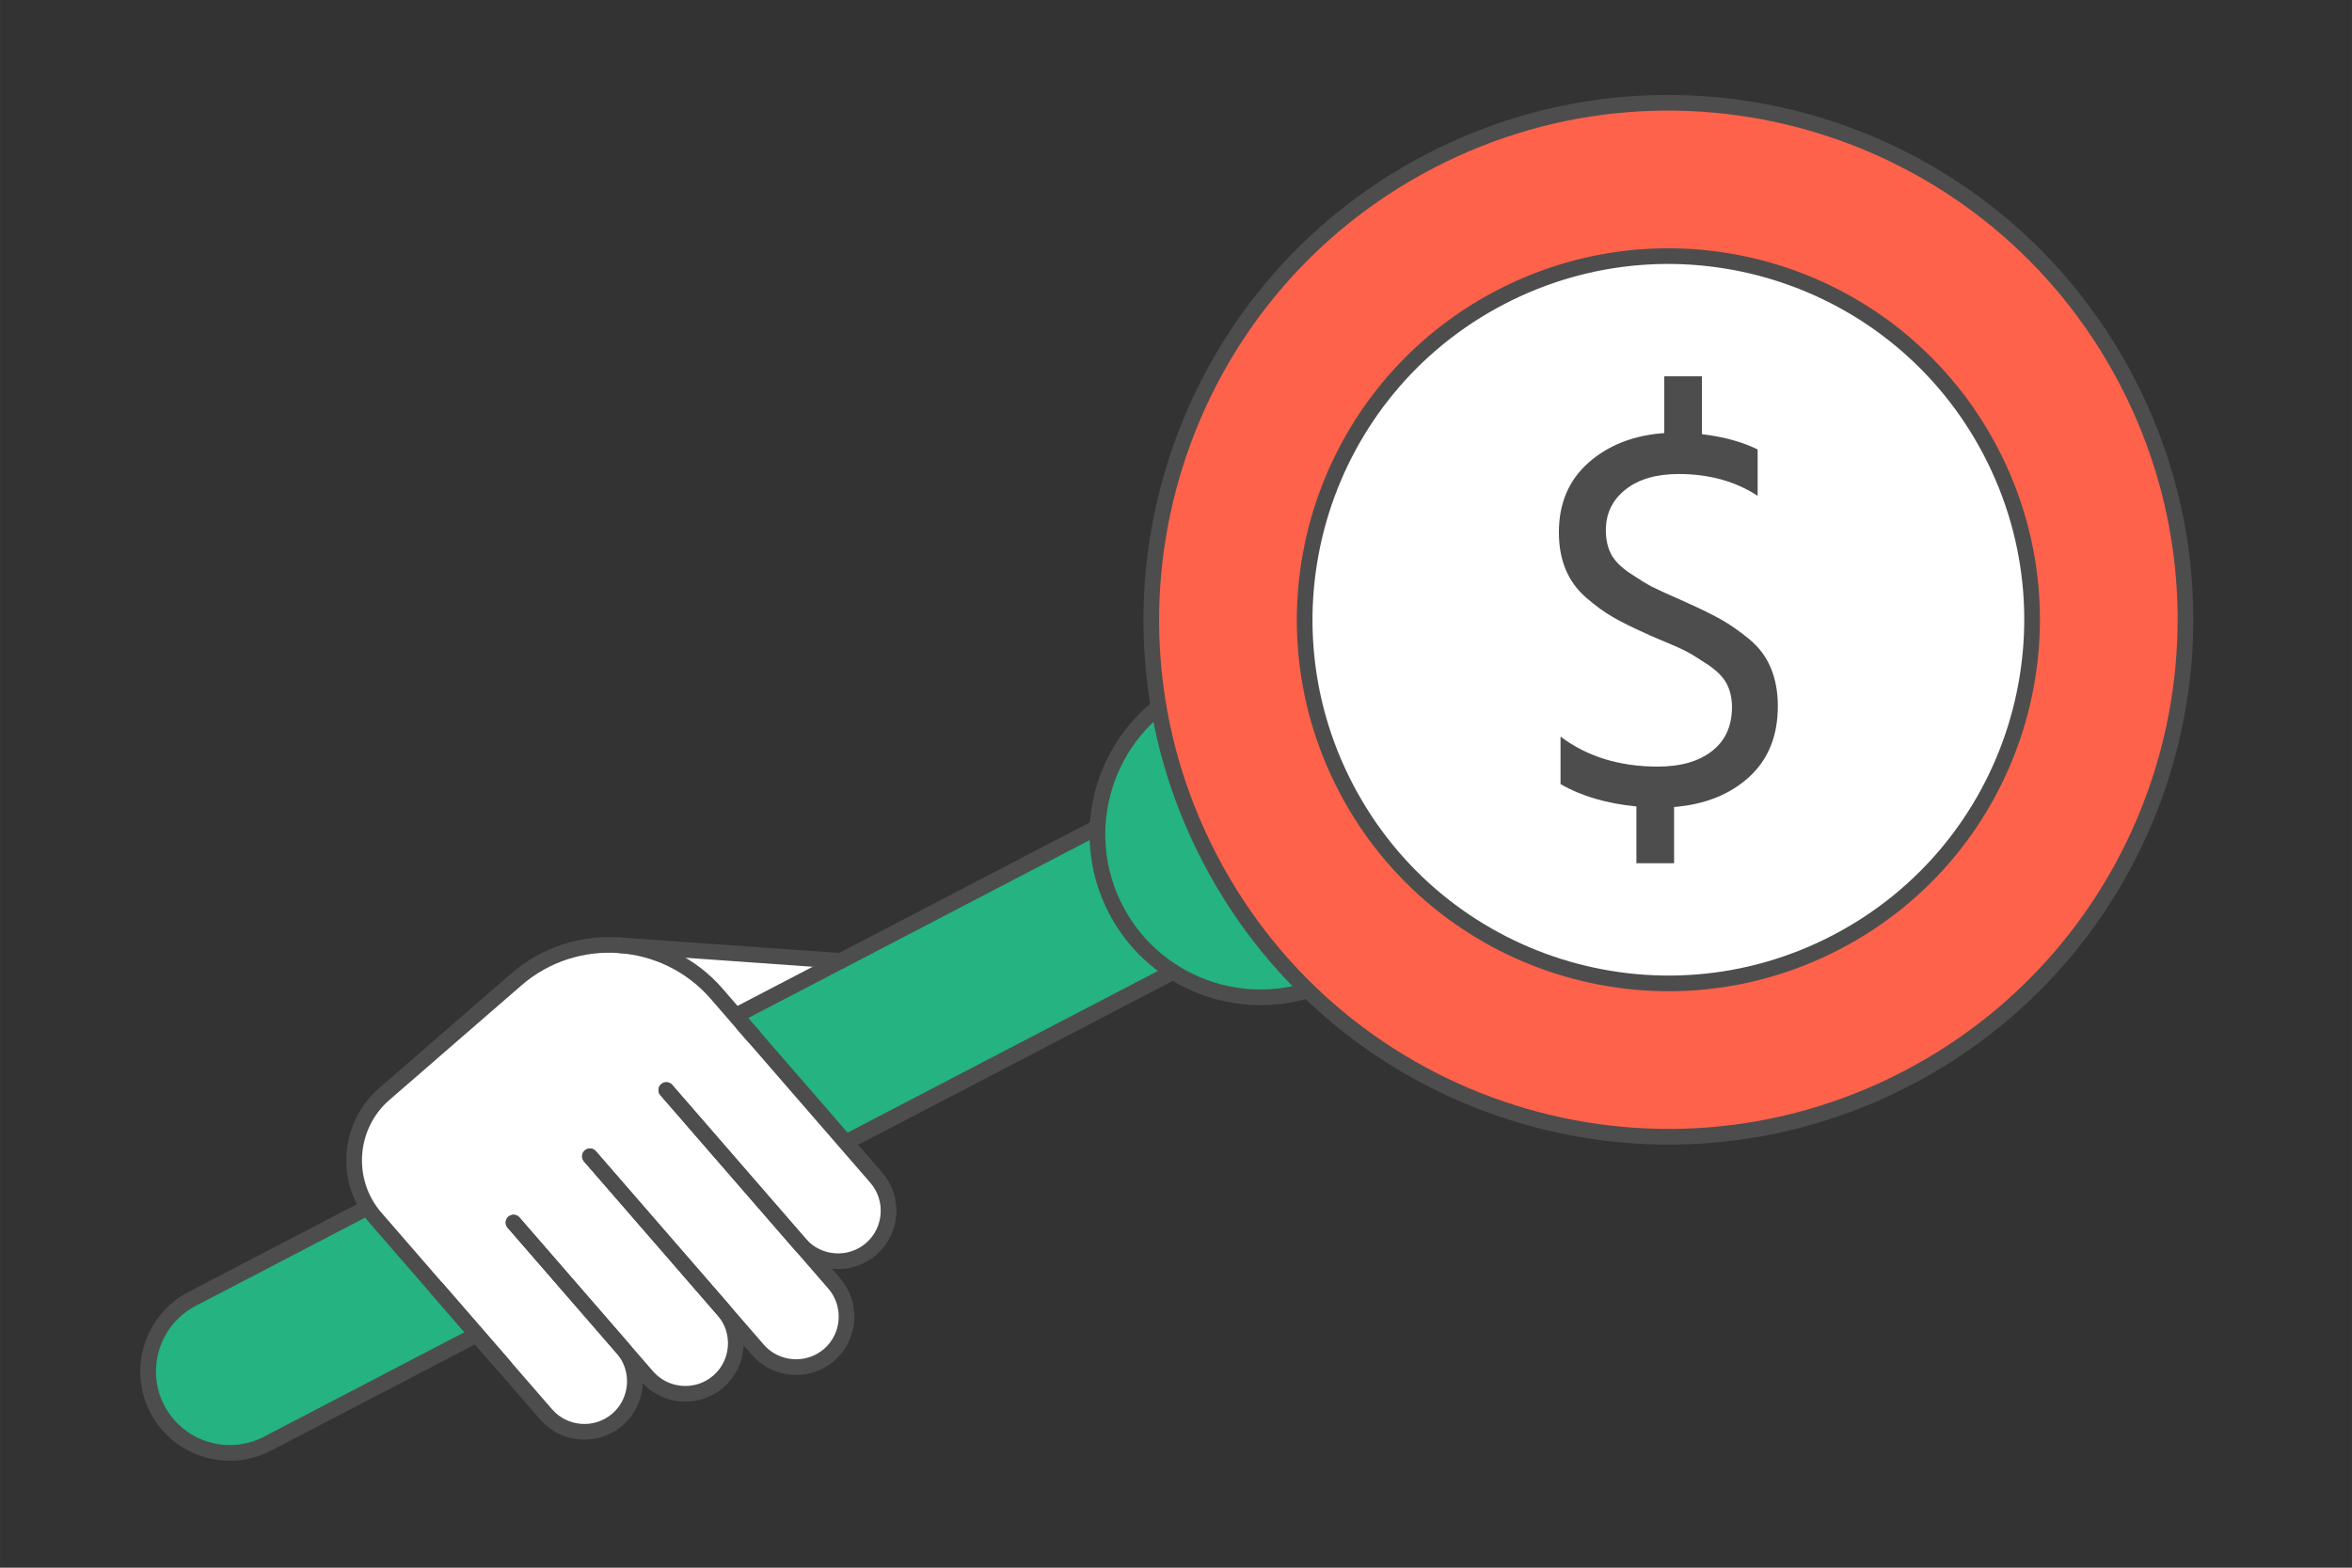 <?xml version="1.0" encoding="UTF-8"?>
<!DOCTYPE svg PUBLIC "-//W3C//DTD SVG 1.1//EN" "http://www.w3.org/Graphics/SVG/1.1/DTD/svg11.dtd">
<!-- Creator: CorelDRAW 2020 (64-Bit) -->
<svg xmlns="http://www.w3.org/2000/svg" xml:space="preserve" width="300px" height="200px" version="1.1" style="shape-rendering:geometricPrecision; text-rendering:geometricPrecision; image-rendering:optimizeQuality; fill-rule:evenodd; clip-rule:evenodd"
viewBox="0 0 13951.1 9300.8"
 xmlns:xlink="http://www.w3.org/1999/xlink"
 xmlns:xodm="http://www.corel.com/coreldraw/odm/2003">
 <rect x="0" y="0" width="13951.1" height="9300.8" fill="#333333" stroke="none"/>
 <defs>
  <style type="text/css">
   <![CDATA[
    .str0 {stroke:#4D4D4D;stroke-width:93;stroke-linecap:round;stroke-linejoin:round;stroke-miterlimit:2.613}
    .fil0 {fill:none}
    .fil2 {fill:#24B381}
    .fil3 {fill:#FF624A}
    .fil1 {fill:white}
    .fil4 {fill:#4D4D4D;fill-rule:nonzero}
   ]]>
  </style>
 </defs>
 <g id="Layer_x0020_1">
  <g id="_2035311777600">
   <polygon class="fil0" points="0,0 13951.1,0 13951.1,9300.8 0,9300.8 "/>
   <path class="fil1" d="M4987.8 5700.8l-1314.2 -93c215.1,15.3 424.6,112.1 576.2,286.9l155.5 179.2 65.6 75.5 516.9 -448.6z"/>
   <path class="fil2 str0" d="M7995.9 4679.2l0 0c123.1,236.2 30.5,530.1 -205.6,653.2l-6204.1 3232.9c-236.1,123.1 -530,30.6 -653.1,-205.6l0 0c-123.1,-236.2 -30.6,-530.1 205.6,-653.2l6204 -3232.9c236.2,-123.1 530.1,-30.6 653.2,205.6z"/>
   <path class="fil2 str0" d="M8334.6 4502.7c246.8,473.7 62.9,1057.8 -410.8,1304.7 -473.7,246.8 -1057.8,62.9 -1304.6,-410.8 -246.9,-473.7 -63,-1057.8 410.7,-1304.6 473.7,-246.9 1057.8,-63 1304.7,410.7z"/>
   <path class="fil3 str0" d="M12615.7 2259.7c782.7,1502 199.6,3354.1 -1302.4,4136.8 -1502,782.7 -3354.1,199.6 -4136.8,-1302.4 -782.6,-1502 -199.5,-3354.1 1302.4,-4136.7 1502,-782.7 3354.1,-199.6 4136.8,1302.3z"/>
   <path class="fil1" d="M3673.6 5607.8c-137.1,-9.6 -276.7,13.9 -405.1,71.5 -73,32.7 -142.4,76.4 -205.7,131.4l-783.5 680c-65.7,57 -113.6,127.3 -143.2,203.5 -67.8,174.6 -39.4,380.5 91.3,531.1l365.8 421.5 65.5 75.4 581 669.4 1.2 1.5c108.4,123.2 297.8,136.2 421.9,28.4 124.6,-108.1 138.1,-298.5 29.9,-423.1l145.7 167.8c108.1,124.6 298.5,138.1 423.1,29.9 124.6,-108.2 138.1,-298.5 29.9,-423.1l203.9 234.9c108.2,124.6 298.5,138.1 423.2,29.9 124.6,-108.1 138,-298.5 29.9,-423.1l-203.9 -234.9c108.1,124.6 298.5,138 423.1,29.8 124.6,-108.1 138,-298.5 29.9,-423l-65.5 -75.6 -661.1 -761.6 -221.1 -254.7c-151.6,-174.8 -361.1,-271.6 -576.2,-286.9z"/>
   <path class="fil0 str0" d="M4405.4 6073.8l792.1 912.8c108.2,124.6 94.7,314.9 -29.9,423l0 0.1c-124.6,108.1 -315,94.7 -423.1,-29.9l-792.2 -912.7"/>
   <path class="fil0 str0" d="M3952.3 6467.1l996.1 1147.6c108.1,124.6 94.6,315 -29.9,423.1l-0.1 0.1c-124.6,108.1 -314.9,94.6 -423.1,-30l-996 -1147.6"/>
   <path class="fil0 str0" d="M3499.3 6860.3l792.1 912.7c108.2,124.6 94.7,315 -29.9,423.1l0 0c-124.6,108.2 -315,94.7 -423.1,-29.9l-792.2 -912.7"/>
   <path class="fil0 str0" d="M3046.2 7253.5l646.5 744.9c108.2,124.6 94.7,315 -29.9,423.1l0 0.1c-124.6,108.1 -314.9,94.7 -423.1,-30l-646.5 -744.9"/>
   <path class="fil0 str0" d="M4470.9 6149.4l-221 -254.7c-151.7,-174.8 -361.2,-271.6 -576.3,-286.8 -215.1,-15.2 -436.1,51.2 -610.8,202.8l-783.4 680c-216.4,187.8 -239.7,518.3 -52,734.6l761.9 877.8"/>
   <line class="fil0 str0" x1="3673.6" y1="5607.9" x2="4987.8" y2= "5700.7" />
   <path class="fil1 str0" d="M11809 2680.1c550.5,1056.5 140.4,2359.2 -916.1,2909.7 -1056.4,550.5 -2359.1,140.4 -2909.7,-916.1 -550.5,-1056.4 -140.3,-2359.1 916.1,-2909.6 1056.4,-550.6 2359.2,-140.4 2909.7,916z"/>
   <path class="fil4" d="M10425.6 2666.4l0 275.3c-131.7,-86.3 -288.2,-129.5 -469.6,-129.5 -131.7,0 -236.4,30.8 -314.1,92.3 -77.8,61.5 -116.6,141.9 -116.6,241.3 0,53.9 10.2,100.9 30.8,140.8 20.5,40 58.2,78.3 113.3,115 55.1,36.7 98.2,63.2 129.6,79.4 31.3,16.2 89,42.6 173.2,79.3 15.1,6.5 27,11.9 35.6,16.2 82.1,36.7 149,69.6 200.8,98.8 51.9,29.1 106.9,67.5 165.2,115 58.3,47.5 101.5,104.7 129.6,171.6 28,66.9 42.1,142.5 42.1,226.7 0,177.1 -56.7,317.4 -170.1,421 -113.3,103.7 -261.8,163.1 -445.3,178.2l0 333.5 -223.5 0 0 -336.8c-177,-17.2 -327.1,-61.5 -450.1,-132.7l0 -281.8c157.6,118.7 349.8,178.1 576.5,178.1 136,0 243.4,-30.8 322.2,-92.3 78.8,-61.5 118.2,-148.4 118.2,-260.7 0,-51.8 -10.2,-97.7 -30.8,-137.6 -20.5,-40 -58.3,-78.3 -113.3,-115 -55.1,-36.7 -98.2,-63.2 -129.6,-79.4 -31.3,-16.2 -91.2,-42.6 -179.7,-79.3 -25.9,-10.8 -45.3,-19.4 -58.3,-25.9 -77.7,-34.6 -142,-66.4 -192.7,-95.6 -50.7,-29.1 -103.6,-67.4 -158.7,-114.9 -55.1,-47.5 -96.1,-103.7 -123.1,-168.5 -27,-64.7 -40.5,-138.1 -40.5,-220.2 0,-172.7 58.9,-310.9 176.6,-414.5 117.6,-103.7 267.2,-162 448.5,-174.9l0 -336.8 223.5 0 0 343.3c127.4,15.1 237.5,45.3 330.3,90.6z"/>
  </g>
 </g>
</svg>
